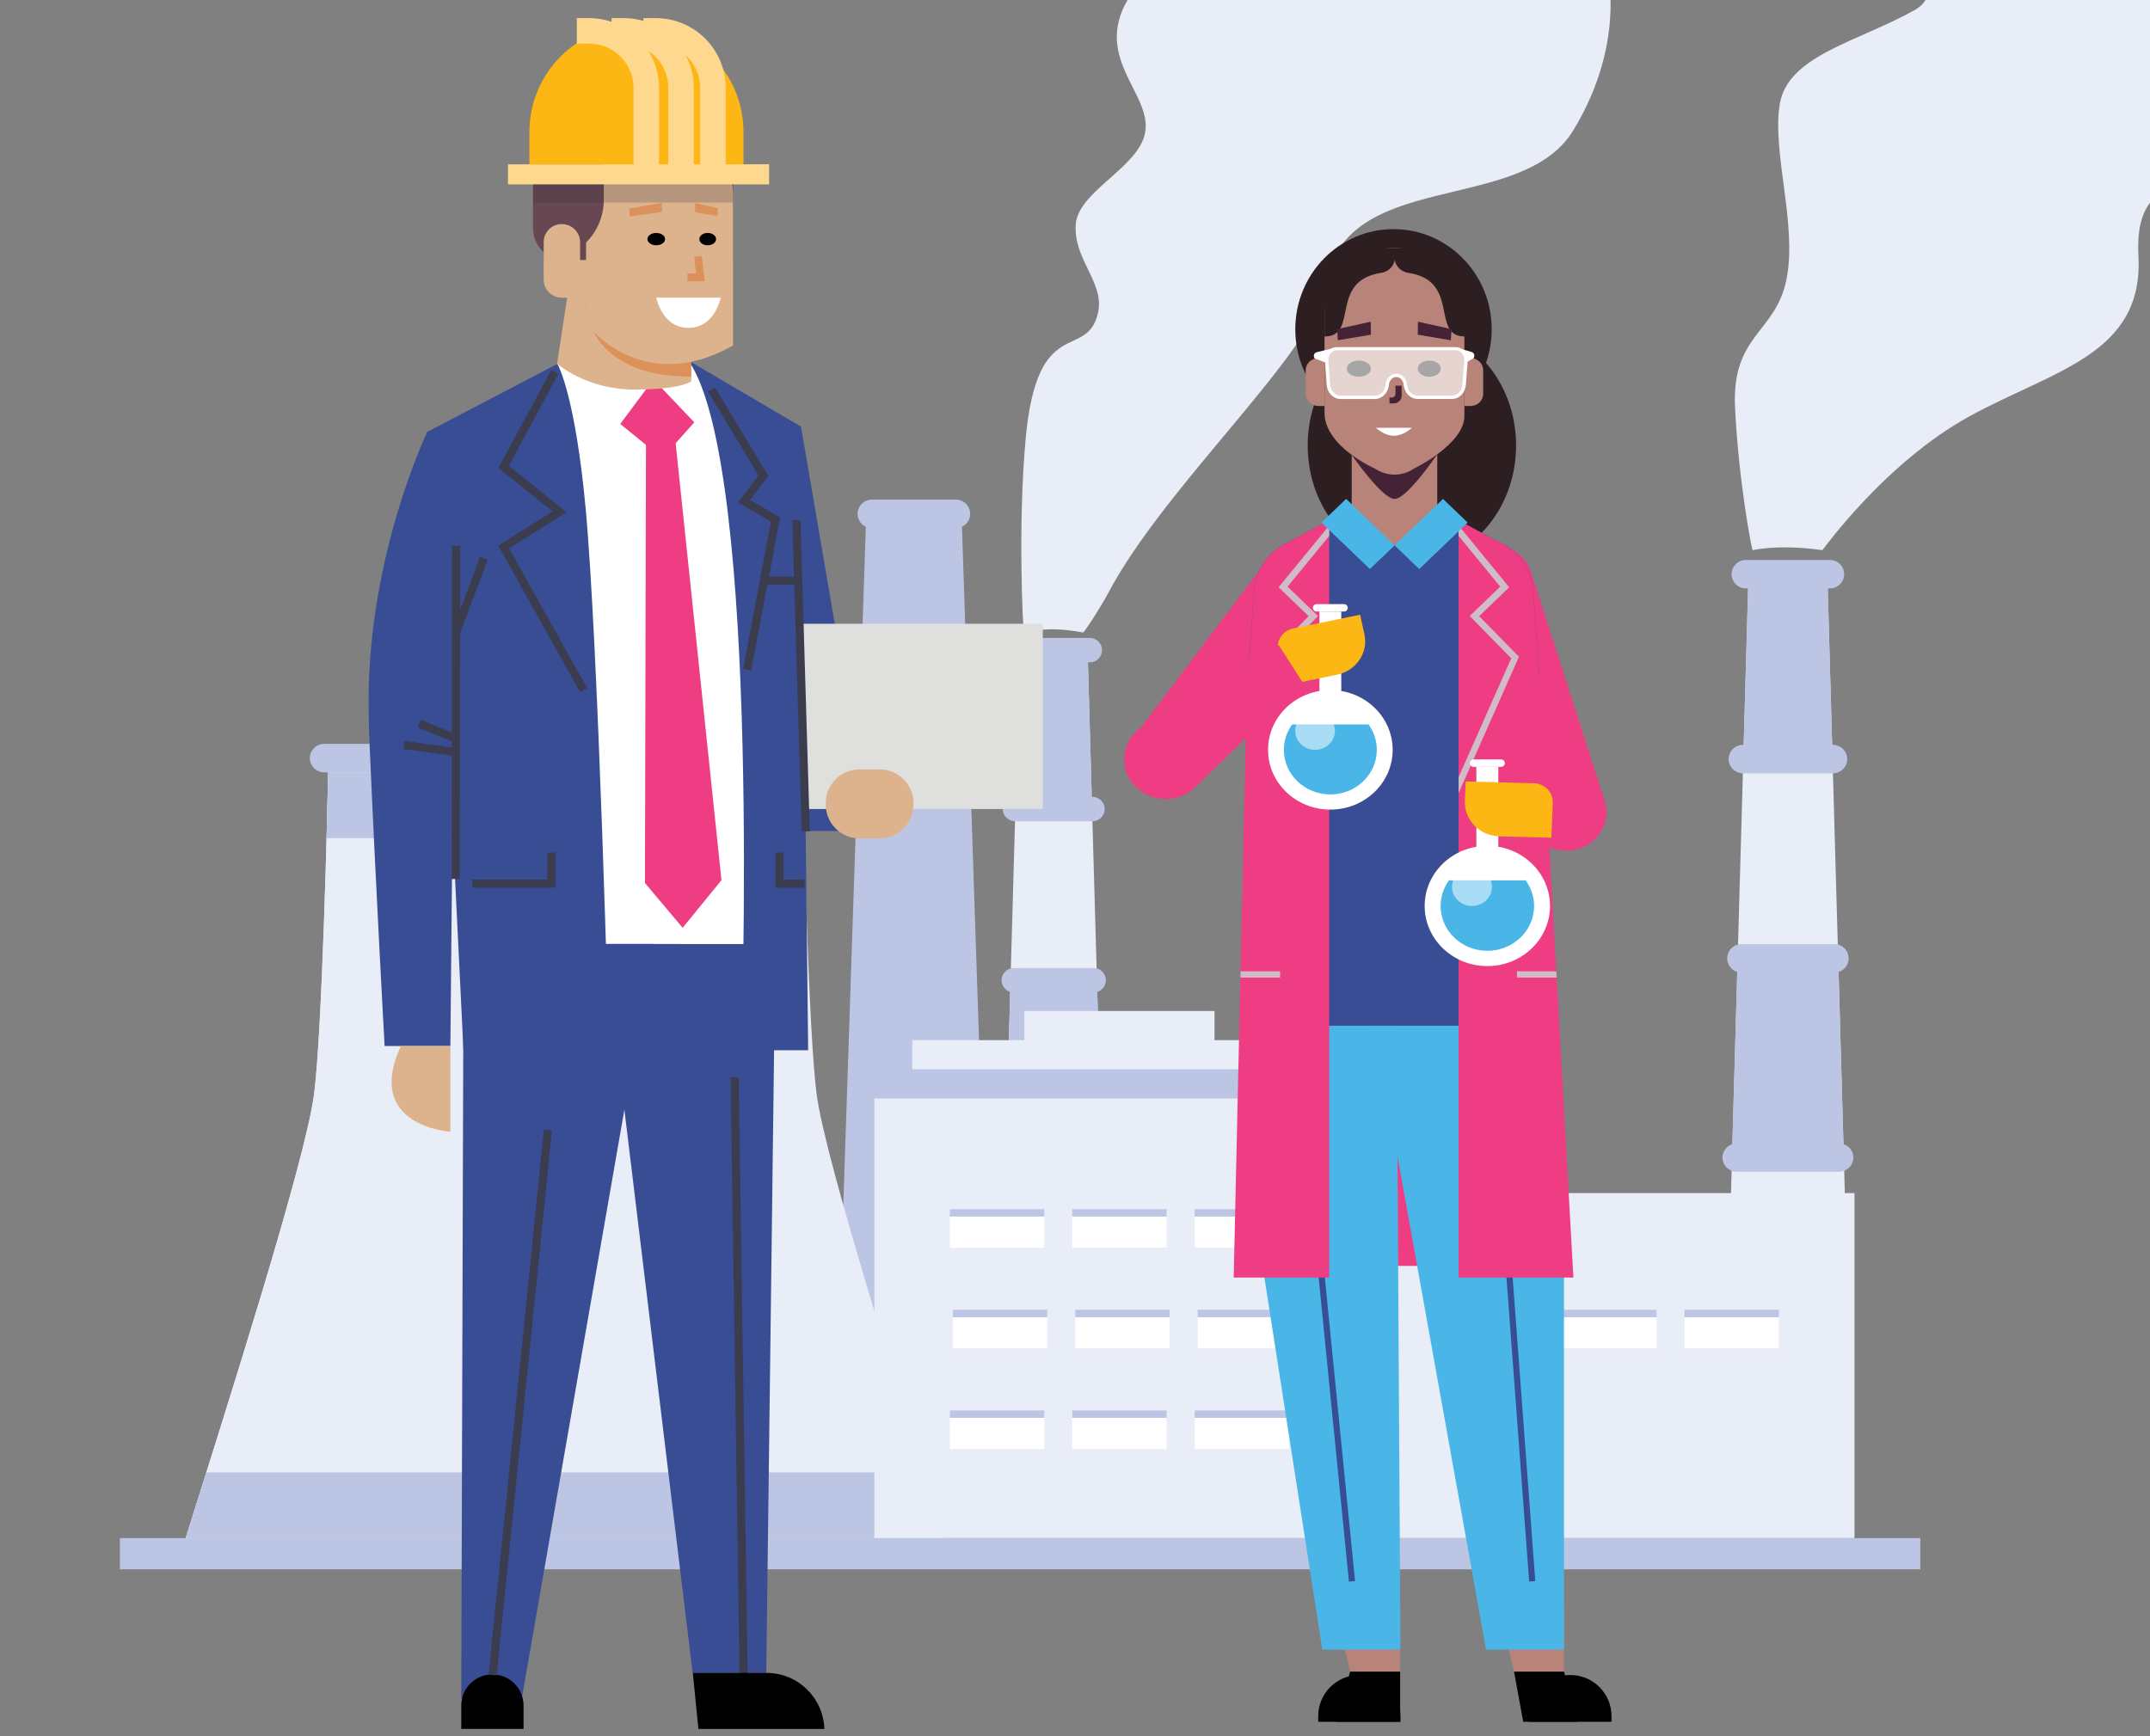 <?xml version="1.0" encoding="utf-8"?>
<!-- Generator: Adobe Illustrator 23.0.3, SVG Export Plug-In . SVG Version: 6.00 Build 0)  -->
<svg version="1.1" id="Layer_1" xmlns="http://www.w3.org/2000/svg" xmlns:xlink="http://www.w3.org/1999/xlink" x="0px" y="0px"
	 viewBox="0 0 650 525" style="enable-background:new 0 0 650 525;" xml:space="preserve">
<rect x="0" y="0" width="650" height="525" fill="#808080" stroke="none"/>
<style type="text/css">
	.st0{clip-path:url(#SVGID_3_);}
	.st1{clip-path:url(#SVGID_4_);}
	.st2{clip-path:url(#SVGID_6_);fill:#573B44;}
	.st3{fill-rule:evenodd;clip-rule:evenodd;fill:#BCC5E4;}
	.st4{fill-rule:evenodd;clip-rule:evenodd;fill:#E9EDF7;}
	.st5{fill-rule:evenodd;clip-rule:evenodd;fill:#FFFFFF;}
	.st6{fill:#EE3D82;}
	.st7{fill:#B88379;}
	.st8{fill:#4AB6E8;}
	.st9{fill:#384D93;}
	.st10{fill:#452336;}
	.st11{fill:#2D1E22;}
	.st12{fill:#CFBCC7;}
	.st13{fill:#FFFFFF;}
	.st14{opacity:0.52;fill:#FFFFFF;}
	.st15{fill:#FDB714;}
	.st16{clip-path:url(#SVGID_8_);}
	.st17{clip-path:url(#SVGID_10_);}
	.st18{clip-path:url(#SVGID_12_);}
	.st19{clip-path:url(#SVGID_14_);}
	.st20{clip-path:url(#SVGID_16_);}
	.st21{clip-path:url(#SVGID_18_);fill:#452336;}
	.st22{clip-path:url(#SVGID_20_);}
	.st23{clip-path:url(#SVGID_22_);fill:#452336;}
	.st24{opacity:0.65;fill:#FFFFFF;}
	.st25{fill:#DFDFDE;}
	.st26{fill:#3B3C4E;}
	.st27{fill:#DDB38E;}
	.st28{fill:#764A4A;}
	.st29{fill:#DB9159;}
	.st30{fill:#674751;}
	.st31{fill:#FFD88F;}
	.st32{opacity:0.22;}
	.st33{fill:#2E2F3C;}
	.st34{clip-path:url(#SVGID_24_);}
	.st35{clip-path:url(#SVGID_26_);}
	.st36{clip-path:url(#SVGID_28_);}
	.st37{clip-path:url(#SVGID_30_);}
	.st38{clip-path:url(#SVGID_32_);}
	.st39{clip-path:url(#SVGID_34_);fill:#DB9159;}
	.st40{clip-path:url(#SVGID_36_);}
	.st41{clip-path:url(#SVGID_38_);fill:#DB9159;}
</style>
<g>
	<g>
		<defs>
			<path id="SVGID_1_" d="M123.12,37.56"/>
		</defs>
		<defs>
			<line id="SVGID_2_" x1="123.12" y1="37.56" x2="123.12" y2="37.56"/>
		</defs>
		<clipPath id="SVGID_3_">
			<use xlink:href="#SVGID_1_"  style="overflow:visible;"/>
		</clipPath>
		<clipPath id="SVGID_4_" class="st0">
			<use xlink:href="#SVGID_2_"  style="overflow:visible;"/>
		</clipPath>
		<g class="st1">
			<defs>
				<polyline id="SVGID_5_" points="73.87,523.44 628.82,523.44 628.82,17.56 73.87,17.56 				"/>
			</defs>
			<clipPath id="SVGID_6_">
				<use xlink:href="#SVGID_5_"  style="overflow:visible;"/>
			</clipPath>
		</g>
	</g>
	<g>
		<polygon class="st3" points="253.28,414.73 257.44,289.39 261.89,155.38 276.3,155.38 290.7,155.38 295.15,289.39 299.32,414.73 
			253.28,414.73 		"/>
		<path class="st4" d="M99.28,231.08c-0.32,15.48-1.9,81.24-4.33,99.8c-2.73,20.87-27.45,97.86-38.8,134.22h114.77h114.77
			c-11.34-36.36-36.07-113.35-38.8-134.22c-2.43-18.56-4-84.32-4.32-99.8h-71.65H99.28L99.28,231.08z"/>
		<path class="st4" d="M99.28,231.08c-0.32,15.48-1.9,81.24-4.33,99.8c-2.73,20.87-27.45,97.86-38.8,134.22h114.77V231.08H99.28
			L99.28,231.08z"/>
		<path class="st3" d="M243.82,224.94c-9.05,0-136.75,0-145.8,0c-2.4,0-4.36,1.93-4.36,4.3c0,2.36,1.96,4.3,4.36,4.3
			c9.05,0,136.75,0,145.8,0c2.4,0,4.36-1.93,4.36-4.3C248.18,226.88,246.22,224.94,243.82,224.94L243.82,224.94z"/>
		<path class="st3" d="M62.39,445.22c-2.32,7.39-4.44,14.15-6.24,19.89h114.77h114.77c-1.79-5.74-3.92-12.5-6.24-19.89H62.39
			L62.39,445.22z"/>
		<path class="st3" d="M99.22,233.54c-0.1,4.59-0.27,11.62-0.5,19.89h144.39c-0.23-8.26-0.39-15.29-0.49-19.89H99.22L99.22,233.54z"
			/>
		<path class="st4" d="M675.95-79.26c-38.58-17.26-96.23-11.22-108.36,20.63C555.45-26.78,595.76-6.32,578.58,3.2
			c-17.18,9.51-38.05,13.64-40.5,28.22c-2.45,14.59,5.32,36.47,2.04,52.96c-3.27,16.49-16.68,16.7-15.57,38.97
			c1.11,22.27,4.89,41.88,5.29,43c5.97-1.15,13.41-1.08,21.11,0c0.54-0.56,19.04-26.47,44.41-40.43
			c25.37-13.95,52.78-18.71,51.14-48.52c-1.64-29.81,23.52-17.28,34.16-38.85c10.64-21.56-19.43-25.85,19.02-49.95
			C738.14-35.49,714.52-61.99,675.95-79.26L675.95-79.26z"/>
		<path class="st4" d="M395.49-21.88c-17.31,15.09-38.54-0.97-52.86,19.15c-14.28,20.12,7.01,31.2,3.32,43.9
			c-2.95,10.06-20.1,17.01-20.73,26.76c-0.7,10.7,8.88,17.54,6.71,26.78c-3.41,14.57-18.42-0.24-21.87,38.17
			c-2.38,26.49-0.77,57.2-0.53,58.39c6.26-1.36,11.08-1.28,17.95,0c0.77-0.73,5.34-7.75,7.49-11.82
			c17.39-32.96,62.73-73.34,65.79-93.12c5.51-35.72,59.04-21.02,74.85-46.86C509.26-15.53,463.55-81.22,395.49-21.88L395.49-21.88z"
			/>
		<polygon class="st4" points="521.67,419.31 525.08,298.7 528.73,169.74 540.53,169.74 552.34,169.74 555.98,298.7 559.4,419.31 
			521.67,419.31 		"/>
		<polygon class="st3" points="523.62,350.03 525.08,298.7 525.33,289.79 555.73,289.79 555.98,298.7 557.44,350.03 523.62,350.03 
					"/>
		<polygon class="st3" points="527.03,229.54 528.73,169.74 540.53,169.74 552.34,169.74 554.03,229.54 527.03,229.54 		"/>
		<path class="st3" d="M553.24,169.33h-25.43c-2.36,0-4.3,1.93-4.3,4.3c0,2.36,1.93,4.3,4.3,4.3h25.43c2.36,0,4.3-1.93,4.3-4.3
			C557.54,171.26,555.61,169.33,553.24,169.33L553.24,169.33z"/>
		<path class="st3" d="M554.11,225.24c-9.05,0-18.1,0-27.15,0c-2.4,0-4.36,1.93-4.36,4.3c0,2.36,1.96,4.3,4.36,4.3
			c9.05,0,18.1,0,27.15,0c2.4,0,4.36-1.93,4.36-4.3C558.47,227.18,556.51,225.24,554.11,225.24L554.11,225.24z"/>
		<path class="st3" d="M554.59,285.49c-9.37,0-18.75,0-28.12,0c-2.36,0-4.3,1.93-4.3,4.3c0,2.36,1.93,4.3,4.3,4.3
			c9.37,0,18.74,0,28.12,0c2.36,0,4.3-1.93,4.3-4.3C558.89,287.42,556.95,285.49,554.59,285.49L554.59,285.49z"/>
		<path class="st3" d="M555.86,345.73c-10.22,0-20.44,0-30.65,0c-2.46,0-4.47,1.93-4.47,4.3c0,2.36,2.01,4.3,4.47,4.3
			c10.22,0,20.44,0,30.65,0c2.46,0,4.47-1.93,4.47-4.3C560.32,347.67,558.32,345.73,555.86,345.73L555.86,345.73z"/>
		<polygon class="st4" points="302.35,407.73 305.29,304.07 308.42,193.25 318.57,193.25 328.71,193.25 331.85,304.07 
			334.78,407.73 302.35,407.73 		"/>
		<polygon class="st3" points="304.04,348.19 305.29,304.07 305.5,296.41 331.63,296.41 331.85,304.07 333.09,348.19 304.04,348.19 
					"/>
		<polygon class="st3" points="306.97,244.64 308.42,193.25 318.57,193.25 328.71,193.25 330.17,244.64 306.97,244.64 		"/>
		<path class="st3" d="M329.49,192.9h-21.85c-2.03,0-3.69,1.66-3.69,3.69c0,2.03,1.66,3.69,3.69,3.69h21.85
			c2.03,0,3.69-1.66,3.69-3.69C333.18,194.56,331.52,192.9,329.49,192.9L329.49,192.9z"/>
		<path class="st3" d="M330.23,240.95c-7.78,0-15.56,0-23.33,0c-2.06,0-3.75,1.66-3.75,3.69c0,2.03,1.69,3.69,3.75,3.69
			c7.78,0,15.56,0,23.33,0c2.06,0,3.75-1.66,3.75-3.69C333.98,242.61,332.3,240.95,330.23,240.95L330.23,240.95z"/>
		<path class="st3" d="M330.65,292.72c-8.05,0-16.11,0-24.16,0c-2.03,0-3.69,1.66-3.69,3.69c0,2.03,1.66,3.69,3.69,3.69
			c8.05,0,16.11,0,24.16,0c2.03,0,3.69-1.66,3.69-3.69C334.34,294.38,332.68,292.72,330.65,292.72L330.65,292.72z"/>
		<polygon class="st4" points="367.18,315.15 309.7,315.15 309.7,305.71 367.18,305.71 367.18,315.15 		"/>
		<path class="st5" d="M331.74,344.49c-8.78,0-17.56,0-26.34,0c-2.11,0-3.84,1.66-3.84,3.69v0c0,2.03,1.73,3.69,3.84,3.69
			c8.78,0,17.56,0,26.34,0c2.11,0,3.84-1.66,3.84-3.69v0C335.58,346.15,333.85,344.49,331.74,344.49L331.74,344.49z"/>
		<polygon class="st4" points="401.1,314.53 275.78,314.53 275.78,323.96 401.1,323.96 401.1,314.53 		"/>
		<path class="st3" d="M289.01,151.08h-25.43c-2.36,0-4.3,1.93-4.3,4.3c0,2.36,1.93,4.3,4.3,4.3h25.43c2.36,0,4.3-1.93,4.3-4.3
			C293.31,153.02,291.38,151.08,289.01,151.08L289.01,151.08z"/>
		<polygon class="st3" points="405.81,323.34 271.07,323.34 271.07,332.77 405.81,332.77 405.81,323.34 		"/>
		<polygon class="st4" points="412.55,332.16 264.33,332.16 264.33,465.1 412.55,465.1 412.55,332.16 		"/>
		<polygon class="st5" points="316.61,407.73 288.09,407.73 288.09,398.3 316.61,398.3 316.61,407.73 		"/>
		<polygon class="st5" points="390.61,407.73 362.09,407.73 362.09,398.3 390.61,398.3 390.61,407.73 		"/>
		<polygon class="st5" points="353.61,407.73 325.09,407.73 325.09,398.3 353.61,398.3 353.61,407.73 		"/>
		<polygon class="st5" points="315.71,377.29 287.19,377.29 287.19,367.86 315.71,367.86 315.71,377.29 		"/>
		<polygon class="st5" points="389.7,377.29 361.18,377.29 361.18,367.86 389.7,367.86 389.7,377.29 		"/>
		<polygon class="st5" points="352.7,377.29 324.18,377.29 324.18,367.86 352.7,367.86 352.7,377.29 		"/>
		<polygon class="st5" points="315.71,438.16 287.19,438.16 287.19,428.73 315.71,428.73 315.71,438.16 		"/>
		<polygon class="st5" points="389.7,438.16 361.18,438.16 361.18,428.73 389.7,428.73 389.7,438.16 		"/>
		<polygon class="st5" points="352.7,438.16 324.18,438.16 324.18,428.73 352.7,428.73 352.7,438.16 		"/>
		<polygon class="st4" points="560.66,360.77 412.44,360.77 412.44,465.1 560.66,465.1 560.66,360.77 		"/>
		<polygon class="st5" points="463.81,407.73 435.29,407.73 435.29,398.3 463.81,398.3 463.81,407.73 		"/>
		<polygon class="st5" points="537.8,407.73 509.28,407.73 509.28,398.3 537.8,398.3 537.8,407.73 		"/>
		<polygon class="st5" points="500.81,407.73 472.29,407.73 472.29,398.3 500.81,398.3 500.81,407.73 		"/>
		<polygon class="st3" points="412.55,465.11 412.55,360.77 421.98,360.77 421.98,465.11 412.55,465.11 		"/>
		<polygon class="st3" points="580.56,465.1 36.25,465.1 36.25,474.54 580.56,474.54 580.56,465.1 		"/>
		<polygon class="st3" points="472.29,398.3 472.29,396.06 500.81,396.06 500.81,398.3 472.29,398.3 		"/>
		<polygon class="st3" points="435.29,398.3 435.29,396.06 463.81,396.06 463.81,398.3 435.29,398.3 		"/>
		<polygon class="st3" points="509.28,398.3 509.28,396.06 537.8,396.06 537.8,398.3 509.28,398.3 		"/>
		<polygon class="st3" points="325.09,398.3 325.09,396.06 353.61,396.06 353.61,398.3 325.09,398.3 		"/>
		<polygon class="st3" points="288.09,398.3 288.09,396.06 316.61,396.06 316.61,398.3 288.09,398.3 		"/>
		<polygon class="st3" points="362.09,398.3 362.09,396.06 390.61,396.06 390.61,398.3 362.09,398.3 		"/>
		<polygon class="st3" points="324.18,367.86 324.18,365.63 352.7,365.63 352.7,367.86 324.18,367.86 		"/>
		<polygon class="st3" points="287.18,367.86 287.18,365.63 315.71,365.63 315.71,367.86 287.18,367.86 		"/>
		<polygon class="st3" points="361.18,367.86 361.18,365.63 389.7,365.63 389.7,367.86 361.18,367.86 		"/>
		<polygon class="st3" points="324.18,428.73 324.18,426.5 352.7,426.5 352.7,428.73 324.18,428.73 		"/>
		<polygon class="st3" points="287.18,428.73 287.18,426.5 315.71,426.5 315.71,428.73 287.18,428.73 		"/>
		<polygon class="st3" points="361.18,428.73 361.18,426.5 389.7,426.5 389.7,428.73 361.18,428.73 		"/>
	</g>
	<g>
		<g>
			<rect x="394.18" y="290.59" class="st6" width="58.42" height="92.2"/>
			<g>
				<g>
					<polygon points="403.83,520.64 423.3,520.64 423.3,505.46 408.19,505.46 					"/>
				</g>
			</g>
			<g>
				<g>
					<path d="M410.96,506.5L410.96,506.5c-6.86,0-12.43,5.56-12.43,12.43v1.71h24.86v-1.71C423.39,512.06,417.82,506.5,410.96,506.5
						z"/>
				</g>
			</g>
			<g>
				<g>
					<polygon points="460.51,520.64 476.9,520.64 472.84,505.46 457.73,505.46 					"/>
				</g>
			</g>
			<g>
				<g>
					<path d="M474.77,506.5L474.77,506.5c-6.86,0-12.43,5.56-12.43,12.43v1.71h24.86v-1.71C487.2,512.06,481.63,506.5,474.77,506.5z
						"/>
				</g>
			</g>
			<g>
				<g>
					<polygon class="st7" points="423.3,485.78 423.3,505.46 408.19,505.46 403.4,485.78 					"/>
				</g>
			</g>
			<g>
				<g>
					<polygon class="st7" points="472.84,485.78 472.84,505.46 457.73,505.46 452.94,485.78 					"/>
				</g>
			</g>
			<g>
				<g>
					<path class="st8" d="M423.39,498.81l-1.12-188.7h-46.83c-0.94,14.91-0.07,29.02,1.24,40.31l23.09,148.39H423.39z"/>
				</g>
			</g>
			<g>
				<g>
					<path class="st8" d="M467.13,310.11H415.4l33.87,188.7h23.56V377.09v-15.03C472.49,349.5,471.22,330.43,467.13,310.11z"/>
				</g>
			</g>
			<g>
				<g>
					<rect x="391.92" y="310.11" class="st8" width="56.97" height="36.82"/>
				</g>
			</g>
			<g>
				<g>
					<polygon class="st9" points="462.3,478.23 452.78,350.61 454.64,350.48 464.16,478.1 					"/>
				</g>
			</g>
			<g>
				<g>
					<polygon class="st9" points="407.81,478.25 395.11,350.63 396.96,350.46 409.67,478.08 					"/>
				</g>
			</g>
			<g>
				<g>
					<path class="st10" d="M376.84,324.95v-1.79c7.45,0,14.05-4.28,16.83-10.91l1.73,0.67
						C392.34,320.23,385.05,324.95,376.84,324.95z"/>
				</g>
			</g>
			<g>
				<g>
					<path class="st10" d="M466.35,324.95c-8.21,0-15.5-4.72-18.56-12.03l1.73-0.67c2.78,6.63,9.39,10.91,16.83,10.91V324.95z"/>
				</g>
			</g>
			<g>
				<ellipse class="st11" cx="426.85" cy="134.71" rx="31.5" ry="35.53"/>
			</g>
			<g>
				<ellipse class="st11" cx="421.29" cy="99.56" rx="29.69" ry="30.28"/>
			</g>
			<g>
				<g>
					<path class="st6" d="M477.02,256.75L477.02,256.75c6.44-1.87,10.09-8.39,8.14-14.58l-22.26-69.12
						c-1.95-6.18-8.75-9.68-15.2-7.81h0c-6.44,1.87-10.09,8.39-8.14,14.58l22.26,69.12C463.77,255.12,470.57,258.62,477.02,256.75z"
						/>
				</g>
			</g>
			<g>
				<g>
					<path class="st6" d="M345,239.18L345,239.18c-5.27-3.61-6.69-10.36-3.18-15.08l39.7-52.65c3.51-4.72,10.63-5.63,15.9-2.02l0,0
						c5.27,3.61,6.69,10.36,3.18,15.08l-39.7,52.65C357.39,241.88,350.27,242.78,345,239.18z"/>
				</g>
			</g>
			<g>
				<g>
					<path class="st9" d="M380.5,278.41c10.89-39.74,3.29-53.52-3.44-70.62l1.98-27.99c0-7.03,4.36-13.39,11.08-16.19l8.76-4.72
						l22.49-12.13l21.48,11.6l9.69,5.23c6.72,2.8,11.06,9.17,11.06,16.19l1.88,26.41c-6.42,25.2-20.51,33.33-5.77,76.15
						c3.17,9.18,5.59,18.6,7.43,27.76h-91.69C376.09,299.71,377.62,288.91,380.5,278.41z"/>
				</g>
			</g>
			<g>
				<g>
					<path class="st9" d="M467.13,310.11c-0.8-3.99-1.72-8.03-2.75-12.07H376.6c-0.53,4.06-0.91,8.09-1.16,12.07H467.13z"/>
				</g>
			</g>
			<path class="st6" d="M398.88,158.89l2.97-1.6v229.02h-28.87l4.08-182.44h0.28l1.7-24.07c0-7.03,4.35-13.4,11.08-16.19
				L398.88,158.89z"/>
			<g>
				<polygon class="st12" points="401.85,162.05 389.26,177.39 398.48,186.27 385.94,199.07 401.85,234.99 401.85,239.81 
					383.6,198.59 395.63,186.32 386.55,177.57 401.85,158.92 				"/>
			</g>
			<polygon class="st6" points="376.62,223.21 402.2,223.21 402.2,192.57 			"/>
			<path class="st6" d="M475.68,386.31h-34.71V157.36l1.88,1.02l9.69,5.23c6.72,2.8,11.06,9.16,11.06,16.19l1.71,24.08h0.16
				L475.68,386.31z"/>
			<g>
				<polygon class="st12" points="440.97,162.05 453.55,177.39 444.33,186.27 456.88,199.07 440.97,234.99 440.97,239.81 
					459.22,198.59 447.19,186.32 456.27,177.57 440.97,158.92 				"/>
			</g>
			<polygon class="st6" points="448.33,251.1 468.85,264.14 468.38,255.77 			"/>
			<g>
				<g>
					<path class="st7" d="M432.91,157.24l-11.29,7.67l-11.37-7.67c-1.01-0.96-1.6-2.41-1.6-3.95v-26.31h25.87v26.31
						C434.51,154.83,433.92,156.29,432.91,157.24z"/>
				</g>
			</g>
			<g>
				<path class="st10" d="M408.64,137.54c0,0,9.21,13.33,12.97,13.33c3.76,0,12.9-13.48,12.9-13.48L408.64,137.54z"/>
			</g>
			<g>
				<g>
					<path class="st7" d="M427.53,141.67c-3.63,2.46-8.27,2.46-11.9,0c0,0-15.19-6.64-15.19-16.84V95.67
						c0-12.49,9.46-20.66,21.14-20.66h0c11.67,0,21.14,8.16,21.14,20.66c0,0,0,23.74,0,30.14
						C442.71,134.31,427.53,141.67,427.53,141.67z"/>
				</g>
			</g>
			<g>
				<g>
					<path class="st7" d="M398.57,108.28c-2.12,0-3.83,1.65-3.83,3.68v7.13c0,2.03,1.72,3.68,3.83,3.68h1.87v-14.02
						C399.88,108.45,399.25,108.28,398.57,108.28z"/>
				</g>
			</g>
			<g>
				<g>
					<path class="st7" d="M444.58,108.28c2.12,0,3.83,1.65,3.83,3.68v7.13c0,2.03-1.72,3.68-3.83,3.68h-1.87v-14.02
						C443.27,108.45,443.9,108.28,444.58,108.28z"/>
				</g>
			</g>
			<g>
				<g>
					<path class="st10" d="M420.07,121.99h1.26c1.33,0,2.42-1.04,2.42-2.32v-3.06h-1.86v2.55c0,0.57-0.49,1.04-1.08,1.04h-0.73
						V121.99z"/>
				</g>
			</g>
			<g>
				<path class="st13" d="M426.85,129.35c0,0-2.44,2.41-5.44,2.41c-3,0-5.44-2.41-5.44-2.41H426.85z"/>
			</g>
			<g>
				<path class="st11" d="M442.89,101.75c-10.54,0-1.18-16.87-17.18-19.26c-2.39-0.36-4.13-2.37-4.13-4.69v-2.77h9.14
					c6.72,0,12.17,5.23,12.17,11.67V101.75z"/>
			</g>
			<g>
				<path class="st11" d="M400.44,101.75c10.54,0,1.18-16.87,17.18-19.26c2.39-0.36,4.13-2.37,4.13-4.69v-2.77h-9.14
					c-6.72,0-12.17,5.23-12.17,11.67V101.75z"/>
			</g>
			<g>
				<g>
					<polygon class="st8" points="421.62,164.91 420.38,166.09 414.15,172.07 399.51,158.02 406.96,150.86 420.38,163.72 					"/>
				</g>
			</g>
			<g>
				<g>
					<g>
						<polygon class="st8" points="443.71,158.02 429.07,172.07 422.55,165.8 421.62,164.91 422.55,164.02 436.26,150.86 						"/>
					</g>
				</g>
			</g>
			<g>
				<ellipse class="st13" cx="402.2" cy="226.74" rx="18.84" ry="18.07"/>
				<path class="st8" d="M388.15,226.74c0,7.44,6.28,13.48,14.05,13.48c7.75,0,14.05-6.04,14.05-13.48c0-2.87-0.93-5.51-2.52-7.69
					h-23.07C389.08,221.22,388.15,223.87,388.15,226.74z"/>
				
					<rect x="398.9" y="184.92" transform="matrix(-1 -1.224647e-16 1.224647e-16 -1 804.398 396.875)" class="st13" width="6.6" height="27.03"/>
				<path class="st13" d="M398.05,184.92h8.29c0.62,0,1.12-0.5,1.12-1.12l0,0c0-0.62-0.5-1.12-1.12-1.12h-8.29
					c-0.62,0-1.12,0.5-1.12,1.12v0C396.93,184.42,397.43,184.92,398.05,184.92z"/>
				<ellipse class="st14" cx="397.58" cy="220.98" rx="6" ry="5.76"/>
			</g>
			<g>
				<g>
					<path class="st15" d="M412.5,191.84l-1.3-5.96l-20.22,4.16c-3.19,0.65-5.22,3.66-4.55,6.72l2.28,10.44l15.55-3.2
						C410.02,202.81,413.71,197.37,412.5,191.84z"/>
				</g>
			</g>
			<g>
				<g>
					<path class="st6" d="M386.56,195.03l7.36,11.44l-33.41,32.34c-5.54,4.47-13.87,3.52-18.17-2.07v0
						c-4.11-5.35-2.92-12.88,2.66-16.82L386.56,195.03z"/>
				</g>
			</g>
			<g>
				<ellipse class="st13" cx="449.66" cy="273.95" rx="18.95" ry="18.18"/>
				<path class="st8" d="M435.53,273.95c0,7.48,6.32,13.56,14.13,13.56c7.8,0,14.13-6.08,14.13-13.56c0-2.88-0.94-5.55-2.53-7.74
					h-23.21C436.47,268.41,435.53,271.07,435.53,273.95z"/>
				
					<rect x="446.34" y="231.89" transform="matrix(-1 -1.224647e-16 1.224647e-16 -1 899.318 490.971)" class="st13" width="6.64" height="27.19"/>
				<path class="st13" d="M445.54,231.89h8.25c0.65,0,1.18-0.51,1.18-1.13l0,0c0-0.62-0.53-1.13-1.18-1.13h-8.25
					c-0.65,0-1.18,0.51-1.18,1.13l0,0C444.36,231.38,444.89,231.89,445.54,231.89z"/>
				<ellipse class="st14" cx="445.02" cy="268.16" rx="6.04" ry="5.79"/>
			</g>
			<g>
				<g>
					<path class="st15" d="M442.87,242.21l0.25-5.92l20.57,0.56c3.3,0.09,5.88,2.74,5.75,5.9L469,253.32l-15.72-0.43
						C447.31,252.74,442.63,247.93,442.87,242.21z"/>
				</g>
			</g>
			<g>
				<g>
					<g>
						<polygon class="st12" points="375.01,295.6 387.02,295.6 387.02,293.72 375.05,293.72 						"/>
					</g>
				</g>
			</g>
			<g>
				<g>
					<g>
						<polygon class="st12" points="458.61,295.6 470.61,295.6 470.5,293.72 458.61,293.72 						"/>
					</g>
				</g>
			</g>
		</g>
		<g>
			<defs>
				<path id="SVGID_7_" d="M414.47,111.48c0,1.35-1.63,2.45-3.65,2.45s-3.65-1.1-3.65-2.45c0-1.35,1.63-2.45,3.65-2.45
					S414.47,110.13,414.47,111.48"/>
			</defs>
			<clipPath id="SVGID_8_">
				<use xlink:href="#SVGID_7_"  style="overflow:visible;"/>
			</clipPath>
			<g class="st16">
				<defs>
					<rect id="SVGID_9_" x="-51.24" y="46.45" width="908.84" height="737.64"/>
				</defs>
				<clipPath id="SVGID_10_">
					<use xlink:href="#SVGID_9_"  style="overflow:visible;"/>
				</clipPath>
				<rect x="400.82" y="102.93" class="st17" width="20.01" height="17.09"/>
			</g>
		</g>
		<g>
			<defs>
				<path id="SVGID_11_" d="M435.57,111.48c0,1.35-1.55,2.45-3.47,2.45c-1.91,0-3.47-1.1-3.47-2.45c0-1.35,1.55-2.45,3.47-2.45
					C434.01,109.03,435.57,110.13,435.57,111.48"/>
			</defs>
			<clipPath id="SVGID_12_">
				<use xlink:href="#SVGID_11_"  style="overflow:visible;"/>
			</clipPath>
			<g class="st18">
				<defs>
					<rect id="SVGID_13_" x="-51.24" y="46.45" width="908.84" height="737.64"/>
				</defs>
				<clipPath id="SVGID_14_">
					<use xlink:href="#SVGID_13_"  style="overflow:visible;"/>
				</clipPath>
				<rect x="422.28" y="102.93" class="st19" width="19.65" height="17.09"/>
			</g>
		</g>
		<g>
			<defs>
				<polyline id="SVGID_15_" points="428.69,97.28 438.83,99.52 438.63,102.89 428.62,101.21 				"/>
			</defs>
			<clipPath id="SVGID_16_">
				<use xlink:href="#SVGID_15_"  style="overflow:visible;"/>
			</clipPath>
			<g class="st20">
				<defs>
					<rect id="SVGID_17_" x="-51.24" y="46.45" width="908.84" height="737.64"/>
				</defs>
				<clipPath id="SVGID_18_">
					<use xlink:href="#SVGID_17_"  style="overflow:visible;"/>
				</clipPath>
				<rect x="422.26" y="91.19" class="st21" width="22.92" height="17.8"/>
			</g>
		</g>
		<g>
			<defs>
				<polyline id="SVGID_19_" points="414.4,97.28 404.27,99.52 404.46,102.89 414.47,101.21 				"/>
			</defs>
			<clipPath id="SVGID_20_">
				<use xlink:href="#SVGID_19_"  style="overflow:visible;"/>
			</clipPath>
			<g class="st22">
				<defs>
					<rect id="SVGID_21_" x="-14.5" y="46.45" width="908.84" height="737.64"/>
				</defs>
				<clipPath id="SVGID_22_">
					<use xlink:href="#SVGID_21_"  style="overflow:visible;"/>
				</clipPath>
				<rect x="397.91" y="91.19" class="st23" width="22.92" height="17.8"/>
			</g>
		</g>
		<g>
			<path class="st24" d="M427.88,105.44h-4.63h-2.24h-6.66h-10.23c-1.78,0-3.18,1.72-3.03,3.71l0.53,7.17
				c0.16,2.16,1.76,3.82,3.69,3.82h10.38c1.82,0,3.37-1.48,3.67-3.5l0.09-0.57c0.22-1.49,1.36-2.58,2.7-2.58l0,0
				c1.34,0,2.48,1.09,2.7,2.58l0.09,0.58c0.3,2.01,1.84,3.48,3.65,3.48h10.37c1.93,0,3.54-1.67,3.7-3.84l0.53-7.15
				c0.15-2-1.25-3.71-3.03-3.71H427.88z"/>
			<g>
				<path class="st13" d="M438.95,120.64h-10.37c-2.07,0-3.82-1.64-4.16-3.9l-0.09-0.58c-0.19-1.25-1.11-2.16-2.2-2.16
					c-1.09,0-2.01,0.91-2.2,2.16l-0.09,0.57c-0.34,2.27-2.09,3.92-4.17,3.92H405.3c-2.21,0-4.02-1.84-4.2-4.28l-0.53-7.17
					c-0.09-1.2,0.32-2.36,1.12-3.19c0.66-0.68,1.52-1.05,2.43-1.05h36.03c0.91,0,1.77,0.37,2.43,1.05c0.8,0.82,1.2,1.98,1.12,3.19
					l-0.53,7.16C442.98,118.79,441.17,120.64,438.95,120.64z M422.13,113.01c1.6,0,2.95,1.26,3.21,3l0.09,0.58
					c0.26,1.78,1.59,3.06,3.15,3.06h10.37c1.65,0,3.05-1.49,3.19-3.38l0.53-7.16c0.07-0.93-0.24-1.82-0.84-2.45
					c-0.46-0.48-1.06-0.74-1.68-0.74h-36.03c-0.62,0-1.22,0.26-1.68,0.74c-0.61,0.62-0.91,1.52-0.85,2.45l0.53,7.17
					c0.14,1.89,1.54,3.37,3.18,3.37h10.38c1.57,0,2.9-1.29,3.16-3.08l0.09-0.57C419.18,114.27,420.53,113.01,422.13,113.01z"/>
			</g>
			<path class="st13" d="M403.5,105.16l-5.43,1.35c-0.66,0.16-1.03,0.84-0.8,1.45l0.15,0.4l3.7,1.42l-0.06-2.94L403.5,105.16z"/>
			<path class="st13" d="M440.53,105.16l4.38,1.28c0.58,0.17,0.92,0.74,0.79,1.31l-0.13,0.54l-2.66,1.49l0.06-2.94L440.53,105.16z"
				/>
		</g>
	</g>
	<g>
		<g>
			<g>
				<g>
					<polygon class="st13" points="220.51,124.37 234.33,306.76 173.44,306.76 168.41,109.94 208.14,109.03 					"/>
				</g>
				<g>
					<g>
						<g>
							<g>
								<g>
									<g>
										<polygon class="st6" points="209.9,127.71 200.23,138.53 187.52,128.2 197.55,114.72 										"/>
									</g>
								</g>
							</g>
						</g>
					</g>
					<g>
						<g>
							<polygon class="st6" points="201.87,120.65 204.26,134.01 218.12,266.15 206.38,280.55 194.99,267.01 195.29,135.02 
								194.64,121.46 							"/>
						</g>
					</g>
				</g>
				<g>
					<g>
						<g>
							<g>
								<g>
									<polygon class="st9" points="261,239.04 234.44,236.58 242.17,129.01 									"/>
								</g>
							</g>
						</g>
					</g>
				</g>
				<g>
					<g>
						<g>
							<g>
								<g>
									<rect x="230.8" y="218.63" class="st9" width="30.81" height="32.65"/>
								</g>
							</g>
						</g>
					</g>
				</g>
				<g>
					<rect x="237.1" y="188.62" class="st25" width="78.15" height="56.01"/>
				</g>
				<g>
					<g>
						<g>
							<g>
								<g>
									<polygon class="st9" points="197.49,285.45 157.73,513.71 139.45,513.7 140.15,285.44 									"/>
								</g>
							</g>
						</g>
					</g>
				</g>
				<g>
					<g>
						<g>
							<g>
								<g>
									<polygon class="st9" points="231.66,505.86 209.4,505.86 182.7,285.45 234.43,285.46 									"/>
								</g>
							</g>
						</g>
					</g>
				</g>
				<g>
					<g>
						<g>
							<g>
								<g>
									<path d="M148.86,506.32c5.2,0,9.42,4.22,9.42,9.42l0,7.06h-18.83l0-7.06C139.45,510.54,143.66,506.32,148.86,506.32z"/>
								</g>
							</g>
						</g>
					</g>
				</g>
				<g>
					<g>
						<g>
							<g>
								<g>
									
										<rect x="222.26" y="325.68" transform="matrix(1 -0.015 0.015 1 -6.276 3.433)" class="st26" width="2.46" height="180.66"/>
								</g>
							</g>
						</g>
					</g>
				</g>
				<g>
					<g>
						<g>
							<g>
								<g>
									
										<rect x="74.39" y="422.71" transform="matrix(0.101 -0.995 0.995 0.101 -280.41 537.712)" class="st26" width="165.6" height="2.46"/>
								</g>
							</g>
						</g>
					</g>
				</g>
				<g>
					<g>
						<g>
							<g>
								<g>
									<path class="st9" d="M137.92,130.59l-1.76,185.71l-19.88,0c0,0-2.7-48.67-4.53-90.9c-0.21-4.61-0.31-9.16-0.31-13.54
										c0.01-44.57,17.75-81.27,17.75-81.27L137.92,130.59z"/>
								</g>
							</g>
						</g>
					</g>
				</g>
				<g>
					<g>
						<g>
							<g>
								<g>
									<path class="st27" d="M136.16,316.3l0,25.92c0,0-26.22-1.59-14.98-25.92L136.16,316.3z"/>
								</g>
							</g>
						</g>
					</g>
				</g>
				<g>
					<g>
						<g>
							<g>
								<g>
									<path class="st9" d="M177,153.13c3.94,41.87,7.12,164.45,7.12,164.45l-44.01-0.02L134,192.46l-4.89-61.84l39.41-20.6
										C169.16,111.18,173.96,120.92,177,153.13z"/>
								</g>
								<g>
									<polygon class="st13" points="208.14,109.03 192.18,109.88 191.4,109.88 168.74,109.9 170.4,109.03 									"/>
								</g>
								<g>
									<path class="st9" d="M242.17,129.01l2.16,188.57h-20.27c0,0,6.43-176.34-15.91-208.55L242.17,129.01z"/>
								</g>
							</g>
						</g>
					</g>
				</g>
				<g>
					<g>
						<g>
							<g>
								<g>
									<path class="st28" d="M168.52,110.02c-0.03-0.09-0.05-0.12-0.05-0.12h0.28L168.52,110.02z"/>
								</g>
							</g>
						</g>
					</g>
				</g>
				<g>
					<g>
						<g>
							<g>
								<g>
									<path class="st27" d="M208.17,59.25l0.82,56.02c0,0-2.6,2.52-17.25,2.52c-14.65,0-23.32-7.84-23.32-7.84l6.92-45.2
										L208.17,59.25z"/>
								</g>
							</g>
						</g>
					</g>
				</g>
				<g>
					<g>
						<g>
							<g>
								<g>
									<path class="st29" d="M208.98,113.89c-31.87,0-31.87-21.78-31.87-21.78l31.87,0.01L208.98,113.89z"/>
								</g>
							</g>
						</g>
					</g>
				</g>
				<g>
					<g>
						<g>
							<g>
								<g>
									<rect x="230.65" y="174.37" class="st26" width="10.11" height="2.46"/>
								</g>
							</g>
						</g>
					</g>
				</g>
				<g>
					<g>
						<g>
							<g>
								<g>
									<g>
										<path class="st30" d="M182.62,28.79l14.55,0c13.52,0,24.48,11.09,24.48,24.77l0,25.08l-51.03-0.01
											c-5.23,0-9.48-4.29-9.48-9.59l0-18.52C161.14,38.52,170.75,28.79,182.62,28.79z"/>
									</g>
								</g>
							</g>
						</g>
					</g>
					<g>
						<g>
							<g>
								<g>
									<g>
										<path class="st27" d="M193.96,37.86l7.8,0c16.64,0,19.92,15.41,19.88,20.85l-0.01,45.75
											c-27.89,15.82-44.46-6.66-44.46-6.66l0.01-39.56C177.19,58.24,175.07,37.86,193.96,37.86z"/>
									</g>
								</g>
							</g>
						</g>
					</g>
					<g>
						<g>
							<g>
								<g>
									<g>
										<g>
											<path class="st13" d="M198.41,90.01c0,0,1.76,9.13,9.74,9.13s9.73-9.13,9.73-9.13H198.41z"/>
										</g>
									</g>
								</g>
							</g>
						</g>
					</g>
					<g>
						<g>
							<g>
								<g>
									<g>
										<path class="st30" d="M174.56,37.86c4.41,0,7.98,3.58,7.98,7.99l0,14.6c0,10.03-8.14,18.17-18.17,18.17l0.01-30.57
											C164.37,42.42,168.93,37.86,174.56,37.86z"/>
									</g>
								</g>
							</g>
						</g>
					</g>
					<g>
						<g>
							<g>
								<g>
									<g>
										<path class="st27" d="M169.84,67.75c3.06,0,5.54,2.48,5.54,5.54l0,16.73l-5.54,0c-3.02,0-5.47-2.45-5.47-5.48l0-11.31
											C164.36,70.2,166.82,67.75,169.84,67.75z"/>
									</g>
								</g>
							</g>
						</g>
					</g>
					<g>
						<g>
							<g>
								<g>
									<g>
										<polygon class="st29" points="210.42,82.72 209.86,77.67 212.18,77.42 213.02,85.05 207.83,85.05 207.83,82.72 										
											"/>
									</g>
								</g>
							</g>
						</g>
					</g>
					<g>
						<g>
							<g>
								<g>
									<g>
										<path class="st30" d="M211.48,28.79c8.29,7.95,0.93,19.16-7.44,16.7c-8.37-2.46-25.39-15.6-25.39-15.6
											S203.2,20.84,211.48,28.79z"/>
									</g>
								</g>
							</g>
						</g>
					</g>
				</g>
				<g>
					<g>
						<g>
							<g>
								<g>
									
										<rect x="87.45" y="214.18" transform="matrix(1.662804e-03 -1 1 1.662804e-03 -77.812 352.887)" class="st26" width="100.76" height="2.46"/>
								</g>
							</g>
						</g>
					</g>
				</g>
				<g>
					<g>
						<g>
							<g>
								<g>
									
										<rect x="130" y="178.95" transform="matrix(0.353 -0.936 0.936 0.353 -76.72 249.388)" class="st26" width="24" height="2.46"/>
								</g>
							</g>
						</g>
					</g>
				</g>
				<g>
					<g>
						<g>
							<g>
								<g>
									
										<rect x="131.12" y="215.2" transform="matrix(0.375 -0.927 0.927 0.375 -122.352 260.822)" class="st26" width="2.46" height="11.98"/>
								</g>
							</g>
						</g>
					</g>
				</g>
				<g>
					<g>
						<g>
							<g>
								<g>
									
										<rect x="128.29" y="218.68" transform="matrix(0.136 -0.991 0.991 0.136 -112.175 323.893)" class="st26" width="2.46" height="15.1"/>
								</g>
							</g>
						</g>
					</g>
				</g>
				<g>
					<g>
						<g>
							<g>
								<g>
									<polygon class="st26" points="165.49,265.95 165.49,257.8 167.95,257.8 167.95,268.41 142.75,268.41 142.75,265.95 
																			"/>
								</g>
							</g>
						</g>
					</g>
				</g>
				<g>
					<g>
						<g>
							<g>
								<g>
									<path class="st27" d="M259.86,232.64l6.1,0c5.64,0,10.21,4.57,10.21,10.21l0,0.46c0,5.64-4.57,10.21-10.21,10.21l-6.1,0
										c-5.64,0-10.21-4.57-10.21-10.21v-0.46C249.64,237.21,254.22,232.64,259.86,232.64z"/>
								</g>
							</g>
						</g>
					</g>
				</g>
				<g>
					<g>
						<g>
							<g>
								<g>
									
										<rect x="240.95" y="157.07" transform="matrix(1 -0.03 0.03 1 -6.121 7.491)" class="st26" width="2.46" height="94.14"/>
								</g>
							</g>
						</g>
					</g>
				</g>
				<g>
					<g>
						<g>
							<g>
								<g>
									<polygon class="st26" points="150.7,141.5 166.66,111.85 168.83,113.02 153.84,140.86 171.31,154.88 153.91,165.82 
										177.5,208.06 175.35,209.26 150.62,164.97 167.07,154.64 									"/>
								</g>
							</g>
						</g>
					</g>
				</g>
				<g>
					<g>
						<g>
							<g>
								<g>
									<polygon class="st26" points="216.16,117.15 232.31,143.95 226.76,151.19 235.84,156.48 227.09,202.76 224.68,202.26 
										233.07,157.71 223.1,151.9 229.33,143.79 214.05,118.42 									"/>
								</g>
							</g>
						</g>
					</g>
				</g>
				<g>
					<g>
						<g>
							<g>
								<g>
									<polygon class="st26" points="236.91,257.81 236.9,265.96 243.21,265.97 243.21,268.43 234.44,268.42 234.44,257.81 
																			"/>
								</g>
							</g>
						</g>
					</g>
				</g>
			</g>
			<g>
				<g>
					<g>
						<g>
							<g>
								<path d="M249.22,522.8h-38.08l-1.68-16.94l22.3,0C241.23,505.87,248.92,513.4,249.22,522.8z"/>
							</g>
						</g>
					</g>
				</g>
			</g>
		</g>
		<g>
			<g>
				<g>
					<g>
						<g>
							<g>
								<path class="st15" d="M192.41,7.56L192.41,7.56c17.87,0,32.36,14.49,32.36,32.36v9.76h-64.72v-9.76
									C160.05,22.05,174.54,7.56,192.41,7.56z"/>
							</g>
						</g>
					</g>
				</g>
				<path class="st31" d="M153.58,49.68v6.08h78.94v-6.08h-13.14V26.57c0-11.63-9.46-21.09-21.09-21.09h-3.76v0.84
					c-1.87-0.54-3.84-0.84-5.88-0.84h-3.76v1.11c-2.12-0.72-4.38-1.11-6.74-1.11h-3.76v7.71h3.76c7.38,0,13.39,6,13.39,13.39v23.12
					H153.58z M202.04,26.57v23.12h-2.79V26.57c0-4.09-1.17-7.91-3.2-11.15C199.66,17.82,202.04,21.92,202.04,26.57z M211.68,49.68
					h-1.93V26.57c0-3.57-0.9-6.94-2.47-9.89c2.69,2.45,4.4,5.97,4.4,9.89V49.68z"/>
			</g>
			<g class="st32">
				<g>
					<g>
						<g>
							<rect x="161.13" y="55.76" class="st33" width="60.52" height="5.48"/>
						</g>
					</g>
				</g>
			</g>
		</g>
	</g>
	<g>
		<defs>
			<path id="SVGID_23_" d="M201.08,72.3c0,1.03-1.19,1.87-2.67,1.87c-1.47,0-2.67-0.84-2.67-1.87c0-1.03,1.19-1.87,2.67-1.87
				C199.88,70.44,201.08,71.27,201.08,72.3"/>
		</defs>
		<clipPath id="SVGID_24_">
			<use xlink:href="#SVGID_23_"  style="overflow:visible;"/>
		</clipPath>
		<g class="st34">
			<defs>
				<rect id="SVGID_25_" x="-274.48" y="10.37" width="664.23" height="562.04"/>
			</defs>
			<clipPath id="SVGID_26_">
				<use xlink:href="#SVGID_25_"  style="overflow:visible;"/>
			</clipPath>
			<rect x="191.1" y="65.79" class="st35" width="14.62" height="13.02"/>
		</g>
	</g>
	<g>
		<defs>
			<path id="SVGID_27_" d="M216.49,72.3c0,1.03-1.13,1.87-2.53,1.87c-1.4,0-2.53-0.84-2.53-1.87c0-1.03,1.13-1.87,2.53-1.87
				C215.36,70.44,216.49,71.27,216.49,72.3"/>
		</defs>
		<clipPath id="SVGID_28_">
			<use xlink:href="#SVGID_27_"  style="overflow:visible;"/>
		</clipPath>
		<g class="st36">
			<defs>
				<rect id="SVGID_29_" x="-274.48" y="10.37" width="664.23" height="562.04"/>
			</defs>
			<clipPath id="SVGID_30_">
				<use xlink:href="#SVGID_29_"  style="overflow:visible;"/>
			</clipPath>
			<rect x="206.78" y="65.79" class="st37" width="14.36" height="13.02"/>
		</g>
	</g>
	<g>
		<defs>
			<polyline id="SVGID_31_" points="200.09,61.33 190.27,63.08 190.4,65.46 200.09,64.11 			"/>
		</defs>
		<clipPath id="SVGID_32_">
			<use xlink:href="#SVGID_31_"  style="overflow:visible;"/>
		</clipPath>
		<g class="st38">
			<defs>
				<rect id="SVGID_33_" x="-274.48" y="10.37" width="664.23" height="562.04"/>
			</defs>
			<clipPath id="SVGID_34_">
				<use xlink:href="#SVGID_33_"  style="overflow:visible;"/>
			</clipPath>
			<rect x="185.63" y="56.69" class="st39" width="19.1" height="13.41"/>
		</g>
	</g>
	<g>
		<defs>
			<polyline id="SVGID_35_" points="210.18,61.39 217.03,62.96 216.9,65.34 210.13,64.16 			"/>
		</defs>
		<clipPath id="SVGID_36_">
			<use xlink:href="#SVGID_35_"  style="overflow:visible;"/>
		</clipPath>
		<g class="st40">
			<defs>
				<rect id="SVGID_37_" x="-274.48" y="10.37" width="664.23" height="562.04"/>
			</defs>
			<clipPath id="SVGID_38_">
				<use xlink:href="#SVGID_37_"  style="overflow:visible;"/>
			</clipPath>
			<rect x="205.48" y="56.74" class="st41" width="16.19" height="13.24"/>
		</g>
	</g>
</g>
</svg>
